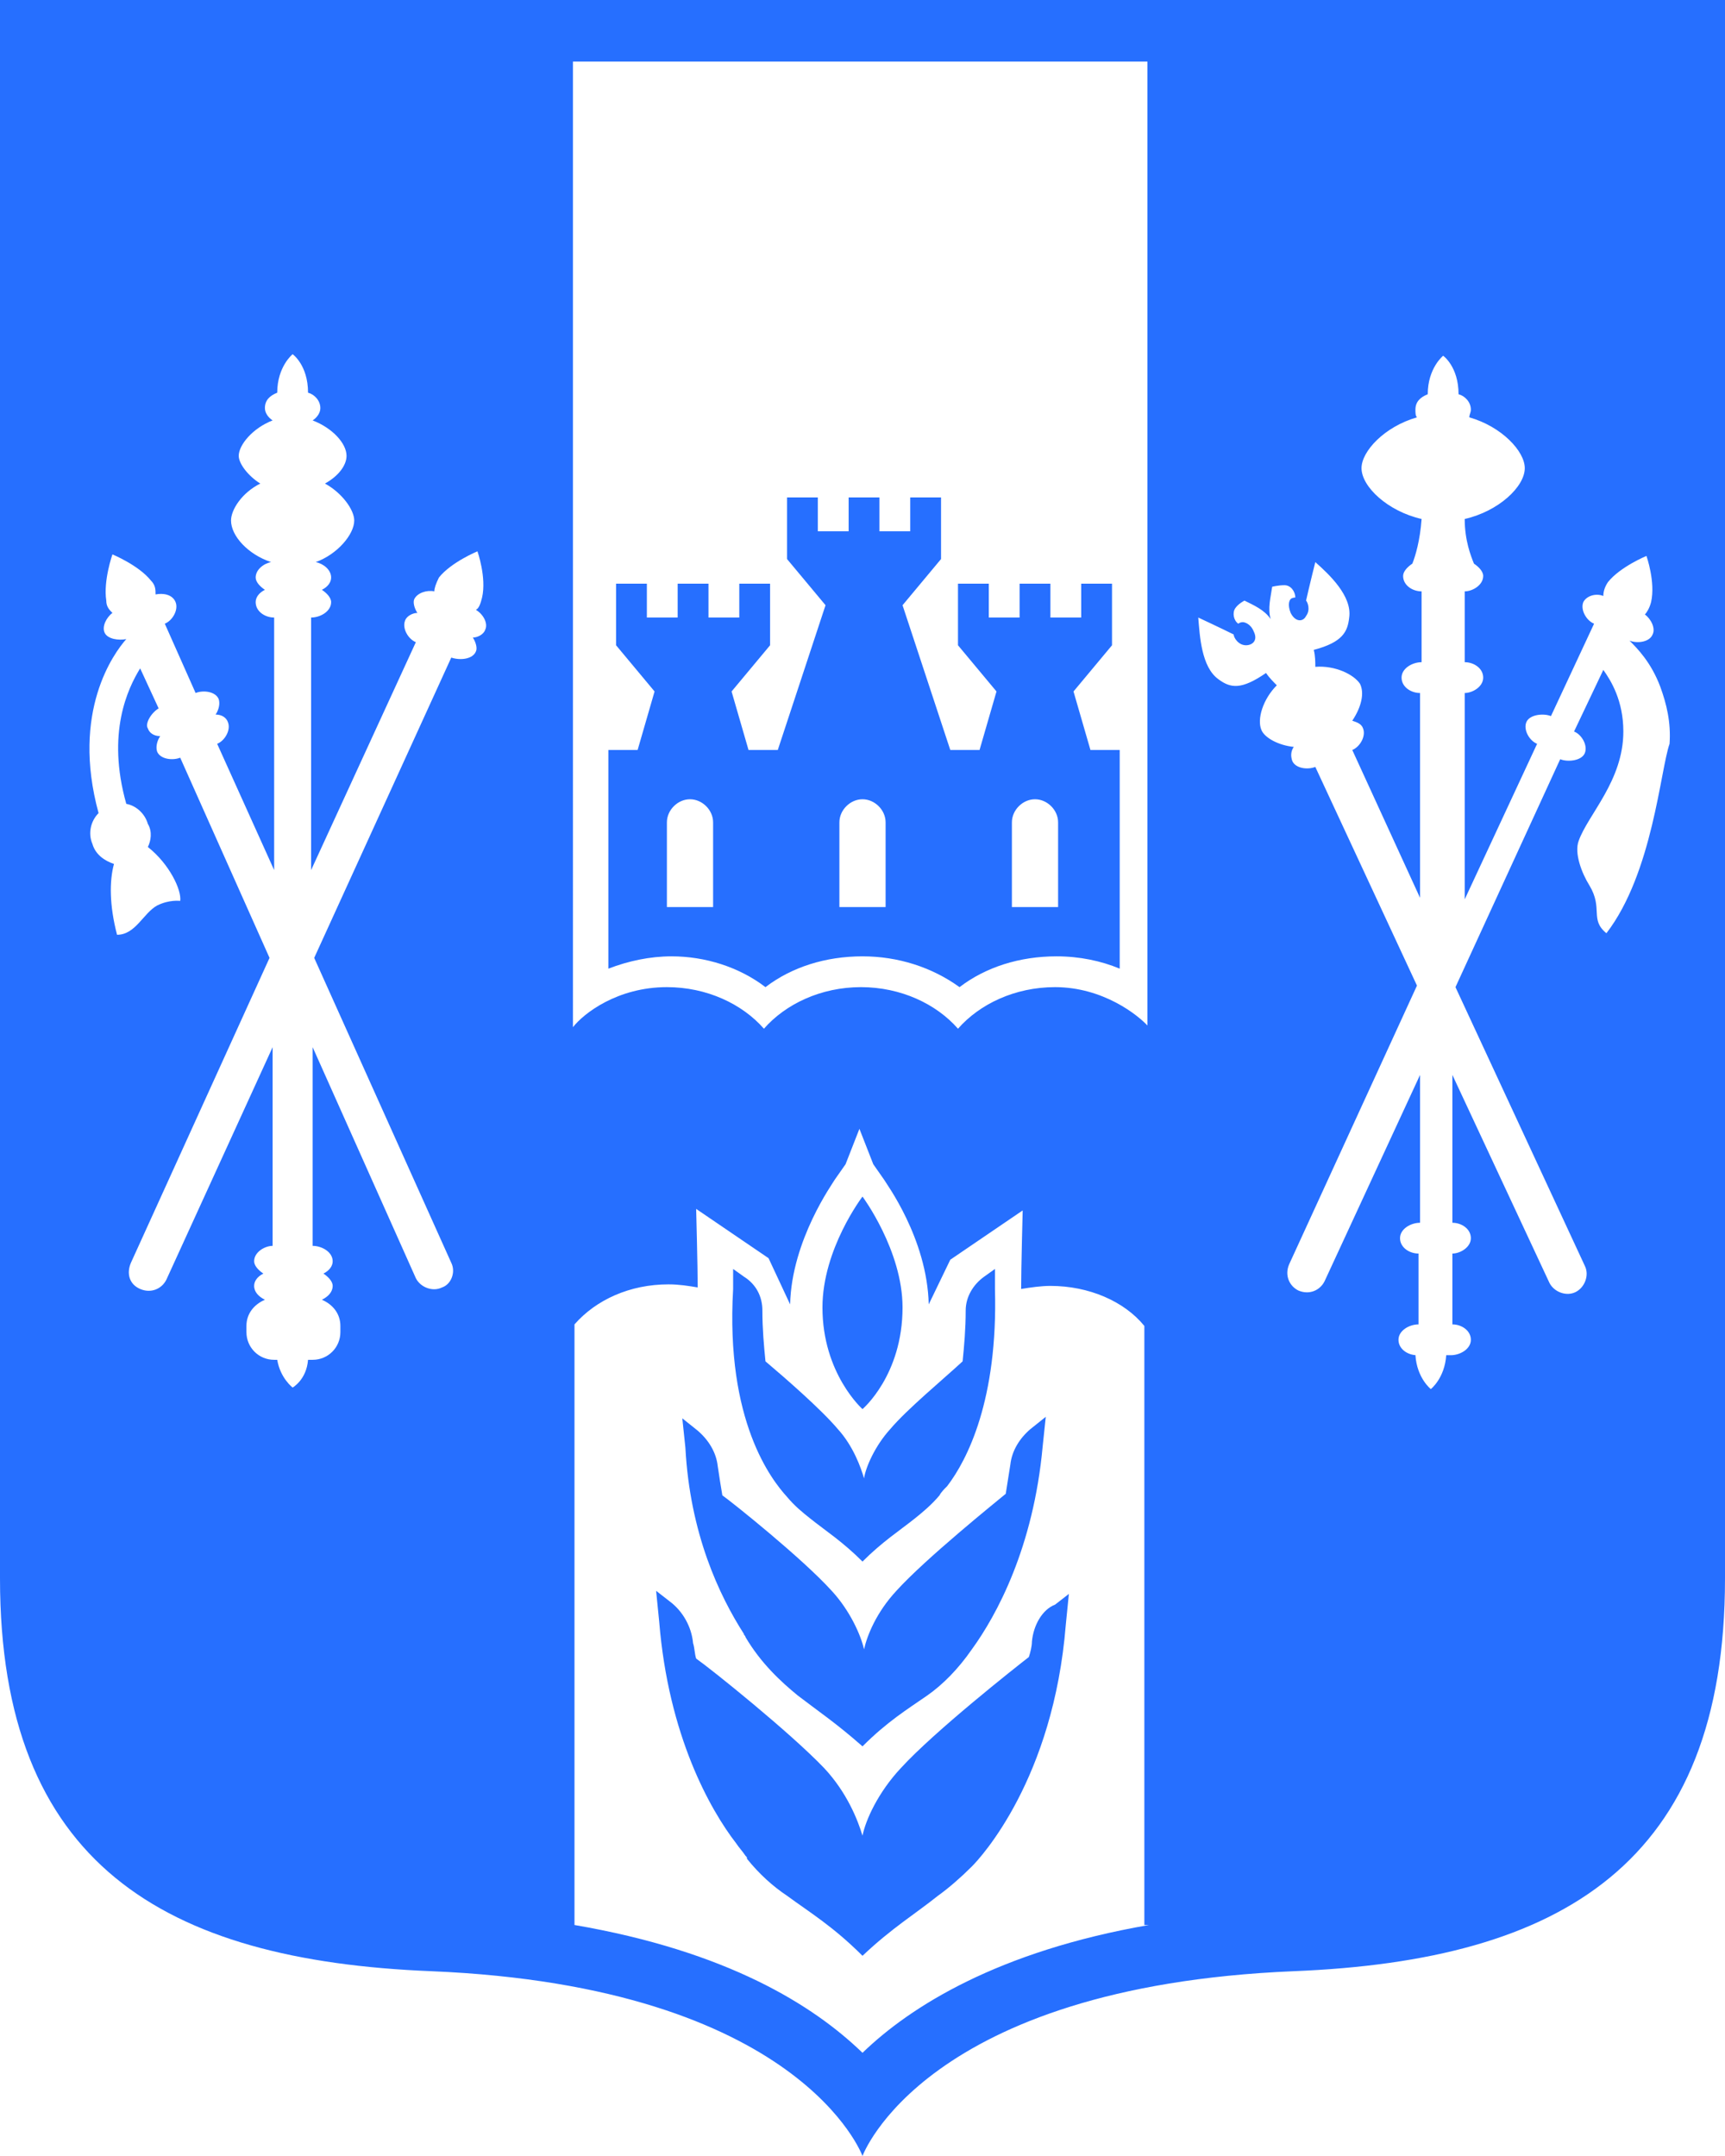 <?xml version="1.0" encoding="utf-8"?>
<!-- Generator: Adobe Illustrator 24.3.0, SVG Export Plug-In . SVG Version: 6.00 Build 0)  -->
<svg version="1.1" id="Слой_1" xmlns="http://www.w3.org/2000/svg" xmlns:xlink="http://www.w3.org/1999/xlink" x="0px" y="0px"
	 viewBox="0 0 112 140" style="enable-background:new 0 0 112 140;" xml:space="preserve">
<style type="text/css">
	.st0{fill:#266FFF;}
</style>
<g>
	<path class="st0" d="M0,0v102.5C0,121,10.6,127.3,28,128c24,1,28,12,28,12s4-11,28-12c17.4-0.7,28-7,28-25.5V0H0z M31.5,40.9
		c-0.1,0.3-0.5,0.5-0.8,0.5c0.2,0.3,0.3,0.7,0.2,0.9c-0.2,0.5-1,0.6-1.6,0.4l-8.9,19.5l8.9,19.8c0.3,0.6,0,1.4-0.6,1.6
		c-0.6,0.3-1.4,0-1.7-0.6l-6.7-15v12.9c0.6,0,1.3,0.4,1.3,1c0,0.3-0.2,0.6-0.6,0.8c0.3,0.2,0.6,0.5,0.6,0.8c0,0.4-0.3,0.7-0.7,0.9
		c0.7,0.3,1.2,0.9,1.2,1.7v0.4c0,1-0.8,1.8-1.8,1.8H20c-0.1,1.3-1,1.8-1,1.8s-0.8-0.6-1-1.8h-0.2c-1,0-1.8-0.8-1.8-1.8v-0.4
		c0-0.8,0.5-1.4,1.2-1.7c-0.4-0.2-0.7-0.5-0.7-0.9c0-0.3,0.2-0.6,0.6-0.8c-0.3-0.2-0.6-0.5-0.6-0.8c0-0.6,0.7-1,1.2-1V68l-6.9,15.1
		c-0.3,0.6-1,0.9-1.7,0.6s-0.9-1-0.6-1.7l9-19.8l-5.8-13l0,0c-0.5,0.2-1.3,0.1-1.5-0.4c-0.1-0.3,0-0.7,0.2-1c-0.4,0-0.7-0.2-0.8-0.5
		C9.4,47,9.8,46.3,10.3,46l-1.2-2.6c-0.8,1.3-2.2,4.2-0.9,8.8c0.6,0.1,1.2,0.6,1.4,1.3C9.9,54,9.8,54.6,9.6,55
		c1.4,1.1,2.2,2.8,2.1,3.5c0,0-0.7-0.1-1.5,0.3c-0.9,0.5-1.4,1.9-2.6,1.9c-0.5-1.9-0.5-3.5-0.2-4.6c-0.6-0.2-1.2-0.6-1.4-1.3
		c-0.3-0.7-0.1-1.5,0.4-2c-1.8-6.6,1-10.4,1.8-11.3c-0.5,0.1-1.2,0-1.4-0.4c-0.2-0.4,0.1-1,0.5-1.3c-0.2-0.2-0.4-0.4-0.4-0.8
		c-0.2-1.3,0.4-3,0.4-3s1.7,0.7,2.5,1.7c0.3,0.3,0.3,0.6,0.3,0.9c0.5-0.1,1.1,0,1.3,0.5c0.2,0.5-0.2,1.2-0.7,1.4l2,4.5
		c0.5-0.2,1.3-0.1,1.5,0.4c0.1,0.3,0,0.7-0.2,1c0.4,0,0.7,0.2,0.8,0.5c0.2,0.5-0.2,1.2-0.7,1.4l3.7,8.2V40.1h0c-0.6,0-1.2-0.4-1.2-1
		c0-0.3,0.2-0.6,0.6-0.8c-0.3-0.2-0.6-0.5-0.6-0.8c0-0.5,0.5-0.9,1-1C16.1,36,15,34.8,15,33.8c0-0.7,0.7-1.8,1.9-2.4
		c-0.8-0.5-1.4-1.3-1.4-1.8c0-0.7,0.9-1.8,2.2-2.3c-0.3-0.2-0.5-0.5-0.5-0.8c0-0.5,0.3-0.8,0.8-1c0-1.7,1-2.5,1-2.5s1,0.7,1,2.5
		c0.4,0.1,0.8,0.5,0.8,1c0,0.3-0.2,0.6-0.5,0.8c1.3,0.5,2.2,1.5,2.2,2.3c0,0.6-0.5,1.3-1.4,1.8c1.1,0.6,1.9,1.7,1.9,2.4
		c0,0.9-1.1,2.2-2.5,2.7c0.5,0.1,1,0.5,1,1c0,0.3-0.2,0.6-0.6,0.8c0.3,0.2,0.6,0.5,0.6,0.8c0,0.6-0.7,1-1.3,1v16.4L27,41.7l0,0
		c-0.5-0.2-0.9-0.9-0.7-1.4c0.1-0.3,0.5-0.5,0.8-0.5c-0.2-0.3-0.3-0.7-0.2-0.9c0.2-0.4,0.8-0.6,1.3-0.5c0-0.2,0.1-0.5,0.3-0.9
		c0.8-1,2.5-1.7,2.5-1.7s0.6,1.7,0.3,3c-0.1,0.4-0.2,0.7-0.4,0.8C31.4,39.9,31.7,40.5,31.5,40.9z M74.6,125
		c-9.8,1.7-15.5,5.3-18.6,8.3c-3.2-3.1-8.8-6.6-18.7-8.3V86c1.4-1.6,3.6-2.6,6.1-2.6c0.7,0,1.3,0.1,1.9,0.2c0,0,0,0,0,0
		c0-1.3-0.1-5.1-0.1-5.1l4.7,3.2l1.4,3c0.1-4.2,2.8-7.9,2.9-8.1l0.7-1l0.9-2.3l0.9,2.3l0.7,1c0.1,0.2,2.8,3.8,2.9,8.1l1.4-2.9
		l4.7-3.2c0,0-0.1,3.8-0.1,5.1c0,0,0,0,0,0c0.6-0.1,1.3-0.2,1.9-0.2c2.5,0,4.8,1,6.1,2.6V125z M74.6,66.7c-0.7-0.8-3-2.6-6.1-2.6
		c-2.6,0-4.9,1.1-6.3,2.7c-1.4-1.6-3.7-2.7-6.3-2.7c-2.6,0-4.9,1.1-6.3,2.7c-1.4-1.6-3.7-2.7-6.3-2.7c-3.2,0-5.4,1.7-6.1,2.6V4h37.3
		V66.7z M104.3,60.6c-1.1-0.9-0.2-1.6-1.1-3.1c0,0,0,0,0,0c-0.5-0.8-1-2.1-0.7-2.9c0.6-1.7,2.9-3.9,2.9-7.1c0-2-0.8-3.3-1.3-4
		l-1.9,4c0.5,0.2,0.9,0.9,0.7,1.4c-0.2,0.5-1.1,0.6-1.6,0.4l-6.8,14.8l8.4,18.1c0.3,0.6,0,1.4-0.6,1.7c-0.6,0.3-1.4,0-1.7-0.6
		l-6.3-13.5v9.6c0.6,0,1.2,0.4,1.2,1c0,0.6-0.7,1-1.2,1V86c0.6,0,1.2,0.4,1.2,1c0,0.6-0.7,1-1.3,1h-0.3c-0.1,1.5-1,2.2-1,2.2
		s-0.9-0.7-1-2.2H92c-0.6,0-1.2-0.4-1.2-1c0-0.6,0.7-1,1.3-1v-4.6h0c-0.6,0-1.2-0.4-1.2-1c0-0.6,0.7-1,1.3-1v-9.6l-6.2,13.4
		c-0.3,0.6-1,0.9-1.7,0.6c-0.6-0.3-0.9-1-0.6-1.7l8.3-18.1l-6.6-14.2l0,0c-0.5,0.2-1.3,0.1-1.5-0.4c-0.1-0.3-0.1-0.6,0.1-0.9
		c-1-0.1-1.9-0.6-2.1-1.1c-0.3-0.7,0.1-2,1-2.9c-0.2-0.2-0.5-0.5-0.7-0.8c-1.6,1.1-2.3,1-3.1,0.4c-1.1-0.8-1.2-2.8-1.3-4
		c0,0,1.5,0.7,2.3,1.1c0,0.2,0.3,0.7,0.8,0.7c0.4,0,0.8-0.3,0.5-0.9c-0.2-0.5-0.6-0.6-0.7-0.6c-0.2,0-0.3,0.1-0.3,0.1
		c-0.3-0.2-0.4-0.7-0.2-1c0.2-0.3,0.6-0.5,0.6-0.5c0.6,0.3,1.3,0.6,1.7,1.2l0,0l0,0c-0.2-0.7,0-1.4,0.1-2.1c0,0,0.4-0.1,0.8-0.1
		c0.4,0,0.7,0.4,0.7,0.8c0,0-0.2,0-0.3,0.1c-0.1,0.1-0.2,0.4,0,0.9c0.3,0.6,0.8,0.6,1,0.2c0.3-0.4,0.1-0.9,0-1
		c0.2-0.9,0.6-2.5,0.6-2.5c0.9,0.8,2.4,2.2,2.2,3.6c-0.1,0.9-0.4,1.6-2.3,2.1c0.1,0.4,0.1,0.8,0.1,1.1c1.3-0.1,2.5,0.5,2.9,1.1
		c0.3,0.6,0.1,1.5-0.5,2.4c0.3,0.1,0.6,0.2,0.7,0.5c0.2,0.5-0.2,1.2-0.7,1.4l4.4,9.6V45h0c-0.6,0-1.2-0.4-1.2-1c0-0.6,0.7-1,1.3-1
		v-4.6h0c-0.6,0-1.2-0.4-1.2-1c0-0.3,0.3-0.6,0.6-0.8c0.2-0.5,0.5-1.5,0.6-2.9c-2.2-0.5-3.9-2.1-3.9-3.3c0-1.1,1.5-2.7,3.6-3.3
		c-0.1-0.1-0.1-0.3-0.1-0.5c0-0.5,0.3-0.8,0.8-1c0-1.7,1-2.5,1-2.5s1,0.7,1,2.5c0.4,0.1,0.8,0.5,0.8,1c0,0.2-0.1,0.3-0.1,0.5
		c2.1,0.6,3.6,2.2,3.6,3.3c0,1.2-1.7,2.8-3.9,3.3c0,1.4,0.4,2.4,0.6,2.9c0.3,0.2,0.6,0.5,0.6,0.8c0,0.6-0.7,1-1.2,1V43
		c0.6,0,1.2,0.4,1.2,1c0,0.6-0.7,1-1.2,1v13.4l4.7-10.1l0,0c-0.5-0.2-0.9-0.9-0.7-1.4c0.2-0.5,1.1-0.6,1.6-0.4l2.8-6l0,0
		c-0.5-0.2-0.9-0.9-0.7-1.4c0.2-0.4,0.8-0.6,1.3-0.4c0-0.3,0.1-0.6,0.3-0.9c0.8-1,2.5-1.7,2.5-1.7s0.6,1.7,0.3,3
		c-0.1,0.4-0.3,0.7-0.4,0.8c0.4,0.3,0.7,0.9,0.5,1.3c-0.2,0.5-1,0.6-1.5,0.4c0.5,0.5,1.4,1.4,2,3c0.4,1.1,0.7,2.3,0.6,3.7
		c0,0,0,0,0,0C107.8,50,107.3,56.7,104.3,60.6z"/>
	<path class="st0" d="M49.7,64.1c1.7-1.3,3.9-2,6.3-2c2.3,0,4.5,0.7,6.3,2c1.7-1.3,3.9-2,6.3-2c1.5,0,2.9,0.3,4.1,0.8V48.7h-1.9
		l-1.1-3.8l2.5-3v-4h-2v2.2h-2v-2.2h-2v2.2h-2v-2.2h-2v4l2.5,3l-1.1,3.8h-1.9l-3.1-9.4l2.5-3v-4h-2v2.2h-2v-2.2h-2v2.2h-2v-2.2h-2v4
		l2.5,3h0l-3.1,9.4h-1.9l-1.1-3.8l2.5-3v-4h-2v2.2h-2v-2.2h-2v2.2h-2v-2.2h-2v4l2.5,3l-1.1,3.8h-1.9v14.2c1.3-0.5,2.7-0.8,4.1-0.8
		C45.8,62.1,48,62.8,49.7,64.1z M65.7,53.4c0-0.8,0.7-1.5,1.5-1.5c0.8,0,1.5,0.7,1.5,1.5v5.5h-3V53.4z M54.5,53.4
		c0-0.8,0.7-1.5,1.5-1.5c0.8,0,1.5,0.7,1.5,1.5v5.5h-3V53.4z M43.3,53.4c0-0.8,0.7-1.5,1.5-1.5c0.8,0,1.5,0.7,1.5,1.5v5.5h-3V53.4z"
		/>
	<path class="st0" d="M48.3,106.1c0,0.1,0.1,0.1,0.1,0.2c1,1.7,2.3,2.9,3.4,3.8c1.3,1,2.5,1.8,4.2,3.3c1.6-1.6,2.9-2.4,4.2-3.3
		c1-0.7,2-1.7,2.9-3c1.6-2.2,4-6.6,4.6-13.2l0.2-1.9l-1,0.8c-0.7,0.6-1.2,1.4-1.3,2.3c-0.1,0.6-0.2,1.3-0.3,1.9
		c-0.6,0.5-5.2,4.2-7.1,6.3c-1.3,1.4-1.9,2.9-2.1,3.8c-0.2-0.9-0.9-2.5-2.1-3.8c-1.9-2.1-6.4-5.7-7.1-6.2c-0.1-0.6-0.2-1.2-0.3-1.9
		c-0.1-0.9-0.6-1.7-1.3-2.3l-1-0.8l0.2,1.9C44.8,99.6,46.7,103.6,48.3,106.1z"/>
	<path class="st0" d="M67,106.6c0,0.3-0.1,0.7-0.2,1c-0.9,0.7-6.1,4.8-8.3,7.2c-1.5,1.6-2.3,3.4-2.5,4.4c-0.3-1-1-2.8-2.5-4.4
		c-2.2-2.3-7.3-6.4-8.3-7.1c-0.1-0.3-0.1-0.7-0.2-1c-0.1-1.1-0.7-2.1-1.5-2.7l-0.9-0.7l0.2,2c0.6,7.4,3.3,12.2,5,14.4
		c0.2,0.3,0.4,0.5,0.6,0.8c0.1,0.1,0.1,0.1,0.1,0.2c0.8,1,1.7,1.8,2.6,2.4c1.5,1.1,3,2,4.9,3.9c1.9-1.8,3.4-2.7,4.9-3.9
		c0.7-0.5,1.5-1.2,2.2-1.9c0.6-0.6,5.3-5.7,6.1-15.7l0.2-2l-0.9,0.7C67.7,104.5,67.1,105.5,67,106.6z"/>
	<path class="st0" d="M51.1,97.2c0.5,0.6,1,1,1.5,1.4c1,0.8,2.1,1.5,3.4,2.8c1.3-1.3,2.4-2,3.4-2.8c0.5-0.4,1.1-0.9,1.6-1.5
		c0.1-0.2,0.3-0.4,0.5-0.6c0,0,0,0,0,0c1.3-1.7,3.3-5.6,3.1-12.8l0-1.3l-0.7,0.5c-0.7,0.5-1.2,1.3-1.2,2.2c0,1.2-0.1,2.3-0.2,3.3
		c-1.3,1.2-3.6,3.1-4.7,4.4c-1,1.1-1.6,2.5-1.7,3.2c-0.2-0.7-0.7-2.1-1.7-3.2c-1.1-1.3-3.4-3.3-4.7-4.4c-0.1-1-0.2-2.1-0.2-3.3
		c0-0.9-0.4-1.7-1.2-2.2l-0.7-0.5l0,1.3C47.1,92.3,50.1,96.1,51.1,97.2z"/>
	<path class="st0" d="M56,91.5c0,0,2.6-2.2,2.6-6.6c0-3.7-2.6-7.2-2.6-7.2s-2.6,3.4-2.6,7.2C53.4,89.2,56,91.5,56,91.5z"/>
</g>
</svg>
